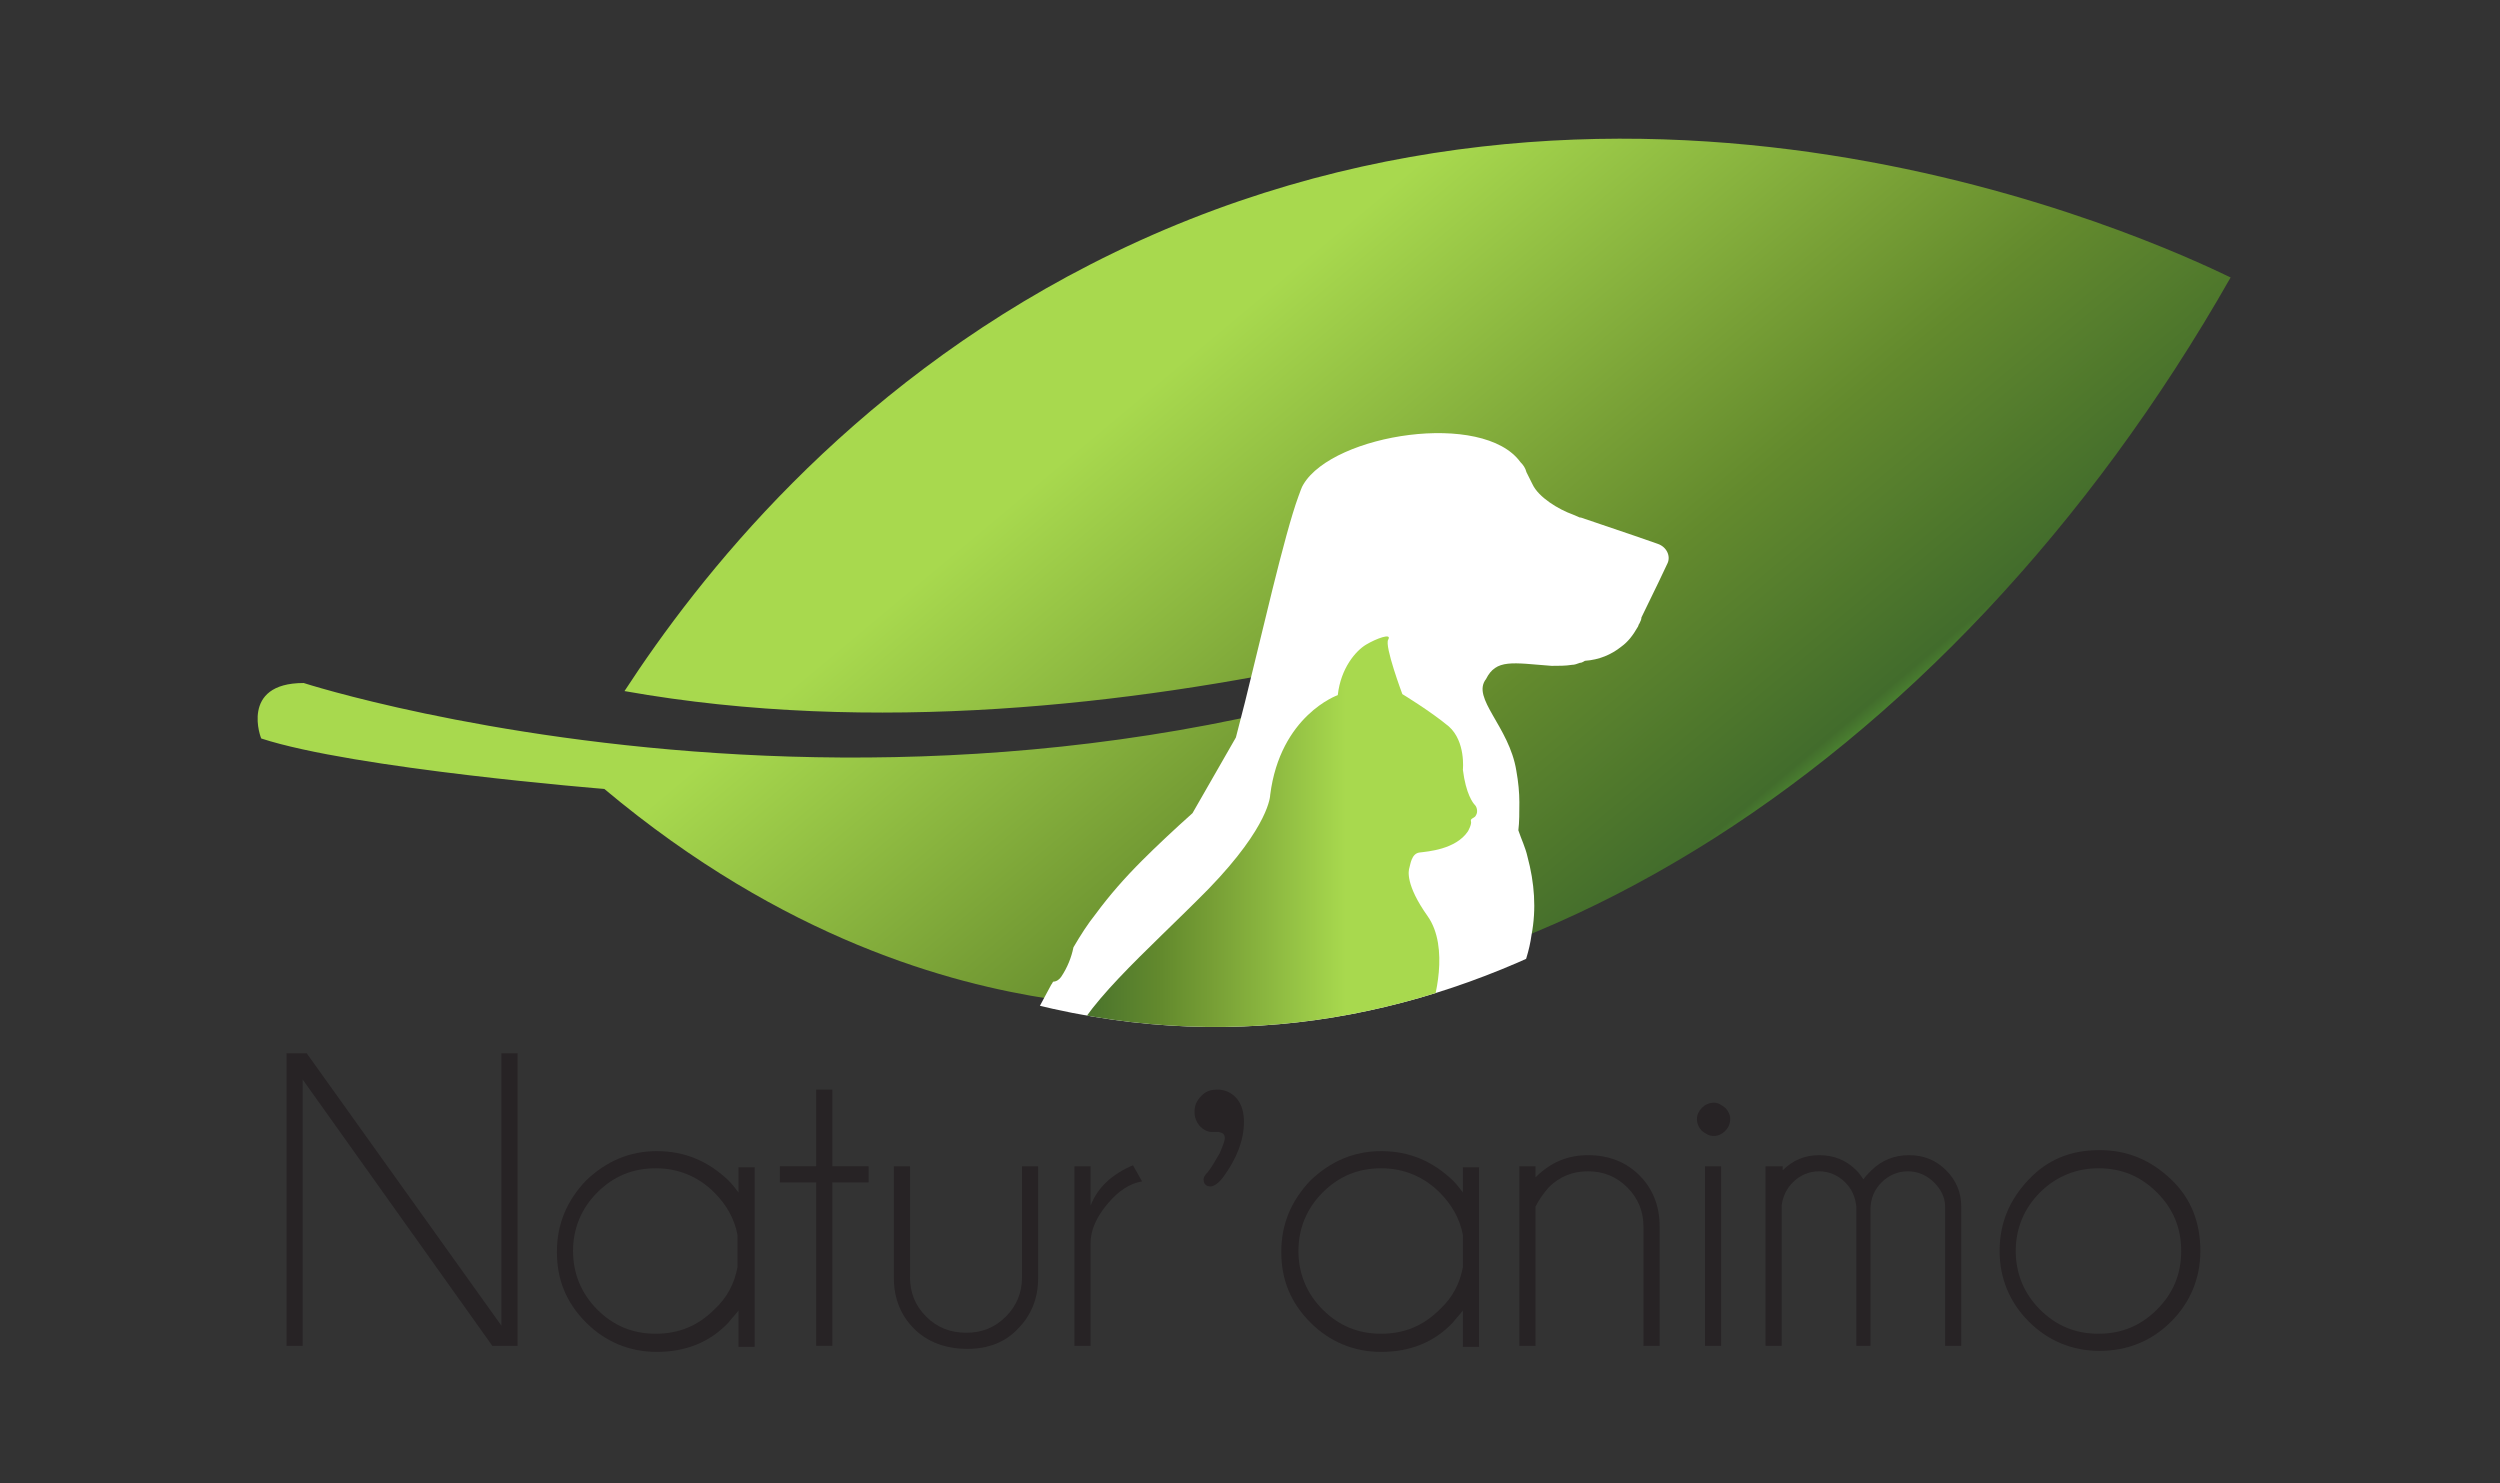 <?xml version="1.0" encoding="utf-8"?>
<!-- Generator: Adobe Illustrator 24.1.3, SVG Export Plug-In . SVG Version: 6.00 Build 0)  -->
<svg version="1.1" xmlns="http://www.w3.org/2000/svg" xmlns:xlink="http://www.w3.org/1999/xlink" x="0px" y="0px"
	 viewBox="0 0 247.8 147" style="enable-background:new 0 0 247.8 147;" xml:space="preserve">
<rect x="0" y="0" width="247.8" height="147" fill="#333333" stroke="none"/>
<style type="text/css">
	.st0{fill:url(#SVGID_1_);}
	.st1{fill:#272325;}
	.st2{clip-path:url(#SVGID_3_);fill:#FFFFFF;}
	.st3{clip-path:url(#SVGID_3_);fill:url(#SVGID_4_);}
</style>
<g id="Calque_1">
</g>
<g id="LOGO_3_b">
	<g>
		<g>
				<linearGradient id="SVGID_1_" gradientUnits="userSpaceOnUse" x1="112.008" y1="119.929" x2="250.506" y2="119.929" gradientTransform="matrix(-0.482 -0.577 -0.628 0.525 288.656 95.041)">
				<stop  offset="0" style="stop-color:#4A8030"/>
				<stop  offset="1.414447e-02" style="stop-color:#426C2C"/>
				<stop  offset="0.247" style="stop-color:#638A2D"/>
				<stop  offset="0.376" style="stop-color:#78A036"/>
				<stop  offset="0.685" style="stop-color:#A8D94E"/>
			</linearGradient>
			<path class="st0" d="M30.1,67.7c0,0,70.5,22.8,135.1-11.7c0,0-53.9,21.3-103.3,12.5c7.3-11.2,21.8-29.8,46.2-42.3
				c52.5-26.9,105.3-2.4,113,1.3c-28.2,49.6-74.4,78-117.1,71.5c-9.7-1.5-26.2-5.8-44.1-20.8c0,0-24.8-2-34-5
				C25.9,73.3,23.7,67.7,30.1,67.7z"/>
		</g>
		<g id="minuscule">
			<g>
				<path class="st1" d="M30.4,104.4l19.3,27v-27h1.6v29h-2.5l-18.8-26.4v26.4h-1.6v-29H30.4z"/>
				<path class="st1" d="M74.8,133.5h-1.6v-3.6c-0.3,0.4-0.7,0.8-1,1.2c-1.9,2-4.3,2.9-7.1,2.9c-2.7,0-5.1-1-7-2.9
					c-2-2-2.9-4.3-2.9-7c0-2.8,1-5.1,2.9-7.1c2-1.9,4.3-2.9,7-2.9c2.8,0,5.1,1,7.1,2.9c0.4,0.4,0.7,0.8,1,1.2v-2.5h1.6V133.5z
					 M73.1,125.6v-3.2c-0.3-1.6-1.1-3-2.3-4.2c-1.6-1.6-3.6-2.4-5.8-2.4c-2.3,0-4.2,0.8-5.8,2.4c-1.6,1.6-2.4,3.6-2.4,5.8
					s0.8,4.2,2.4,5.8c1.6,1.6,3.5,2.4,5.8,2.4c2.3,0,4.2-0.8,5.8-2.4C72.1,128.6,72.8,127.2,73.1,125.6z"/>
				<path class="st1" d="M80.9,115.6v-7.6h1.6v7.6h3.6v1.6h-3.6v16.2h-1.6v-16.2h-3.6v-1.6H80.9z"/>
				<path class="st1" d="M95.9,133.7c-2.2,0-4-0.7-5.3-2c-1.3-1.3-2-3-2-5v-11.1h1.6v11c0,1.5,0.5,2.8,1.6,3.9
					c1.1,1.1,2.4,1.6,4,1.6c1.5,0,2.8-0.5,3.9-1.6c1.1-1.1,1.6-2.4,1.6-3.9v-11h1.6v11.1c0,2-0.7,3.7-2,5
					C99.7,133,98,133.7,95.9,133.7z"/>
				<path class="st1" d="M113.2,117.1c-1.2,0.2-2.3,0.9-3.4,2.2c-1.1,1.3-1.7,2.6-1.7,3.9v10.2h-1.6v-17.8h1.6v3.9
					c0.7-1.8,2.1-3.1,4.2-4L113.2,117.1z"/>
				<path class="st1" d="M146.7,133.5H145v-3.6c-0.3,0.4-0.7,0.8-1,1.2c-1.9,2-4.3,2.9-7.1,2.9c-2.7,0-5.1-1-7-2.9
					c-2-2-2.9-4.3-2.9-7c0-2.8,1-5.1,2.9-7.1c2-1.9,4.3-2.9,7-2.9c2.8,0,5.1,1,7.1,2.9c0.4,0.4,0.7,0.8,1,1.2v-2.5h1.6V133.5z
					 M145,125.6v-3.2c-0.3-1.6-1.1-3-2.3-4.2c-1.6-1.6-3.6-2.4-5.8-2.4c-2.3,0-4.2,0.8-5.8,2.4c-1.6,1.6-2.4,3.6-2.4,5.8
					s0.8,4.2,2.4,5.8c1.6,1.6,3.5,2.4,5.8,2.4c2.3,0,4.2-0.8,5.8-2.4C144,128.6,144.7,127.2,145,125.6z"/>
				<path class="st1" d="M152.2,119.6v13.8h-1.6v-17.8h1.6v1.1c1.5-1.5,3.2-2.2,5.2-2.2c2.1,0,3.8,0.7,5.1,2c1.3,1.3,2,3,2,5v11.9
					h-1.6v-11.8c0-1.5-0.5-2.8-1.6-3.9c-1.1-1.1-2.4-1.6-3.9-1.6c-1.5,0-2.8,0.5-3.9,1.6C152.9,118.4,152.5,119,152.2,119.6z"/>
				<path class="st1" d="M171,109.8c0.3,0.3,0.5,0.7,0.5,1.1c0,0.5-0.2,0.9-0.5,1.2c-0.3,0.3-0.7,0.5-1.1,0.5
					c-0.5,0-0.8-0.2-1.2-0.5c-0.3-0.3-0.5-0.7-0.5-1.2c0-0.4,0.2-0.8,0.5-1.1c0.3-0.3,0.7-0.5,1.2-0.5
					C170.3,109.3,170.6,109.5,171,109.8z M170.6,115.6v17.8H169v-17.8H170.6z"/>
				<path class="st1" d="M175.1,115.6h1.6v0.4c1-1,2.2-1.5,3.6-1.5c1.5,0,2.7,0.5,3.7,1.5c0.3,0.3,0.5,0.6,0.7,0.9
					c0.2-0.3,0.5-0.6,0.8-0.9c1-1,2.3-1.5,3.7-1.5c1.5,0,2.7,0.5,3.7,1.5c1,1,1.5,2.2,1.5,3.6v13.8h-1.6v-13.8h0
					c0-0.9-0.4-1.7-1.1-2.4c-0.7-0.7-1.6-1.1-2.6-1.1c-1,0-1.9,0.4-2.6,1.1s-1.1,1.6-1.1,2.7v13.5H184v-13.8h0
					c-0.1-0.9-0.4-1.7-1.1-2.4c-0.7-0.7-1.6-1.1-2.6-1.1s-1.9,0.4-2.6,1.1c-0.6,0.6-1,1.4-1.1,2.3v13.9h-1.6V115.6z"/>
				<path class="st1" d="M208.1,114c2.8,0,5.1,1,7.1,2.9s2.9,4.3,2.9,7.1c0,2.7-1,5.1-2.9,7s-4.3,2.9-7.1,2.9c-2.7,0-5.1-1-7-2.9
					s-2.9-4.3-2.9-7c0-2.8,1-5.1,2.9-7.1S205.3,114,208.1,114z M202.2,118.2c-1.6,1.6-2.4,3.6-2.4,5.8s0.8,4.2,2.4,5.8
					c1.6,1.6,3.5,2.4,5.8,2.4c2.3,0,4.2-0.8,5.8-2.4s2.4-3.5,2.4-5.8s-0.8-4.2-2.4-5.8c-1.6-1.6-3.5-2.4-5.8-2.4
					C205.8,115.8,203.8,116.6,202.2,118.2z"/>
			</g>
			<g>
				<path class="st1" d="M121.4,112.8c0-0.4-0.2-0.5-0.6-0.6h-0.7c-0.4,0-0.8-0.2-1.2-0.6c-0.3-0.4-0.5-0.8-0.5-1.4
					c0-0.6,0.2-1.1,0.7-1.6s1-0.6,1.6-0.6c0.7,0,1.4,0.3,1.9,0.9c0.5,0.6,0.7,1.4,0.7,2.3c0,1.8-0.7,3.6-2,5.4c-0.5,0.7-1,1-1.3,1
					c-0.4,0-0.7-0.2-0.7-0.7c0-0.2,0.1-0.4,0.4-0.7c0.4-0.5,0.8-1.2,1.2-1.9C121.2,113.6,121.4,113.1,121.4,112.8z"/>
			</g>
		</g>
	</g>
</g>
<g id="Calque_2">
	<g>
		<defs>
			<path id="SVGID_2_" d="M37.6,75.3c12.6,2.5,27.7,4.4,44.6,4.1c40.9-0.7,73.1-13.4,92.8-23.3c-9.1,5.7-20.5,11.6-34.2,16.3
				c-29.3,10.1-55.3,9.9-72.1,8.3c4.5-11.5,15.7-35.5,40.6-52.8C158.8-6.3,216.3,17,221.8,19.3c0,0-60.1,128.7-152.5,64.6
				c0,0-25.3-0.2-34.9-2.7C34.3,81.2,31.2,75.7,37.6,75.3z"/>
		</defs>
		<clipPath id="SVGID_3_">
			<use xlink:href="#SVGID_2_"  style="overflow:visible;"/>
		</clipPath>
		<path class="st2" d="M164.3,53.9l-2.3-0.8l-5.3-1.8l-0.1,0l-0.7-0.3c-1.4-0.5-3.4-1.7-4-3l-0.6-1.2c-0.1-0.4-0.3-0.7-0.6-1
			c-3.7-5.1-18.5-2.8-21.5,2.2c-0.2,0.3-0.3,0.7-0.5,1.2c0,0,0,0,0,0c-1.4,3.8-3.7,14-5.3,20.4l-0.9,3.5l0,0l-4.3,7.5
			c-1.9,1.7-3.6,3.3-5,4.7c-1.7,1.7-3.2,3.4-4.6,5.3c-0.8,1-1.5,2.1-2.2,3.3c-0.2,1-0.6,2-1.2,2.9c-0.2,0.3-0.5,0.5-0.8,0.5
			c-0.1,0.1-0.1,0.2-0.2,0.3l-5.9,11c-3.6,6.8-4.1,9.2-4.6,14.9c0,0,0,0,0,0c-0.3,1.4-0.4,2.8-0.4,4.3c0,0.2,0,0.4,0,0.5
			c0,0-0.1,0-0.1,0c0.2,1.7-0.3,7.8-0.8,9.6c-0.6,2.3-2.2,4.2-4.1,5.6c-2.8,2.1-5.2,2.1-8.6,3.3c-0.7,0.3-1.4,0.5-2.1,0.7
			c-1,0.2-2.2,0.4-3.3,0.9c0,0,0,0,0,0c-1.5,0.4-3,0.7-4.6,1c-5.4,1.2-10.9,2.7-15.4,6.7c0.9-0.1,1.7-0.2,2.6-0.3
			c8.7-0.9,17.2-2.5,25.8-4.1c4.8-0.9,9.8-2.6,13.5-5.8l0,0c0,0,0,0,0,0c0.7,1,1.6,1.6,2.8,2c0.1,0.1,0.3,0.1,0.4,0.1
			c0.1,0,0.3,0.1,0.4,0.1c0,0,0.1,0,0.1,0l0,0c0.5,0.1,1.1,0.1,1.7,0l30.6-4.6c1.7-0.3,3.1-0.5,3.1-0.5c3.8-1.2,0.4-5.9-5.3-4.9
			l-6.6,1.4l-0.2,0c5.2-3.7,8.3-9.2,7.4-15c-0.3-1.8-0.9-3.6-1.8-5.1c0,0,0,0,0,0c0.1,0,0.1-0.1,0.2-0.1c0.5-0.3,1.1-0.6,1.6-0.9
			l0.4,1.6l0.4,1.6c1.6,2.2,3.8,11.2,4.8,14.9c0.2,2.7,0.8,6,6.1,5.5l2.7-0.5c1.8-0.4,2.6-1,2.9-1.6c0.4-1-0.4-2.1-1.5-2.8
			c-1.3-0.9-2.8-1.1-3.9-1.8c-0.7-4.1-2.2-13.9-2.2-15.7l0.9-8.4l0.1-1.1c0.8-0.8,1.5-1.6,2.2-2.5l13.4-3.7c0.8,1.5,1.6,3,2.3,4.3
			c0.8,2-0.2,3.5,0.3,4.5c2.2,5,8.3,6.7,8.3,2.6c0-0.6-0.1-1.2-0.4-2l-2.3-5.9l-0.5-1.6c-0.3-0.9-1.8-3.9-2.8-6.3
			c-0.7-1.7-2.6-2.8-4.6-2.7c-1.2,0.1-2.3,0.2-3.4,0.4l0,0L150,98c0.1-0.3,0.2-0.5,0.4-0.7l0.1-0.2c0.6-1.4,1.1-2.9,1.3-4.4
			c0.5-2.6,0.3-5.2-0.4-7.8c-0.2-0.9-0.6-1.7-0.9-2.6c0,0,0,0,0,0c0.1-0.8,0.1-1.8,0.1-2.8c0-0.9-0.1-2-0.3-3.1
			c-0.7-4.4-4.5-7.2-3-9.1c1-2,2.6-1.6,6.5-1.3c0.7,0,1.4,0,2-0.1c0.3,0,0.5-0.1,0.8-0.2c0.2,0,0.3-0.1,0.5-0.2
			c1.4-0.1,2.6-0.6,3.6-1.4c0.7-0.5,1.2-1.2,1.6-1.9c0.1-0.1,0.1-0.3,0.2-0.4c0.1-0.2,0.2-0.4,0.2-0.6l1.7-3.5l0.9-1.9
			C165.6,55.1,165.2,54.2,164.3,53.9z"/>
		<linearGradient id="SVGID_4_" gradientUnits="userSpaceOnUse" x1="104.823" y1="94.384" x2="146.516" y2="94.384">
			<stop  offset="0" style="stop-color:#4A8030"/>
			<stop  offset="1.414447e-02" style="stop-color:#426C2C"/>
			<stop  offset="0.247" style="stop-color:#638A2D"/>
			<stop  offset="0.376" style="stop-color:#78A036"/>
			<stop  offset="0.685" style="stop-color:#A8D94E"/>
		</linearGradient>
		<path class="st3" d="M104.9,124.9c0.3,0.1,5.2,0.8,6.8,0.6c1.6-0.1,23,0,23,0s0.9,0.1,0-1.6c-1-1.7-2-2.6-4.9-2.5
			c-3,0.1-4.2,0.1-4.3,0c-0.1-0.1,1.8-1.4,2-1.6s6.1-5.4,3.9-11.7c0,0-1.8-3.8-4.7-4.7c0,0,3.1,0.3,5,3.9c0,0,1,1.9,0.6,6.9
			c0,0,0,2.3,1.3,3.9c0.1,0.1,1.5,3.7,1.7,4.9c0.1,1.2,0.9,3,2.5,2.9s3.1-0.1,3.1-0.1s2.4-0.6,1.7-2.3c-0.7-1.7-2.3-1.8-3.1-1.5
			c-0.8,0.3-2.2-7.5-1.3-11c0.9-3.5,3-9.3,3.5-10.5c0.5-1.2,2-6.6-0.2-9.7s-1.9-4.5-1.8-4.8c0.1-0.3,0.2-1.4,1-1.5s3.6-0.3,4.8-2.1
			c0,0,0.4-0.7,0.3-1c-0.1-0.3,0.4-0.3,0.5-0.6c0.2-0.3,0.1-0.8-0.1-1c-0.2-0.2-0.9-1.1-1.2-3.5c0,0,0.3-2.8-1.4-4.3
			c-1.8-1.5-4.6-3.2-4.6-3.2s-1.8-4.8-1.4-5.4c0.4-0.7-1.2-0.1-2.2,0.5s-2.5,2.3-2.8,5c0,0-5.7,2-6.7,9.9c0,0,0,3-6.1,9.3
			c-6.2,6.3-12.8,11.8-14.1,16.4c-1.3,4.5-1.1,10.4,0.1,16.4"/>
	</g>
</g>
</svg>
